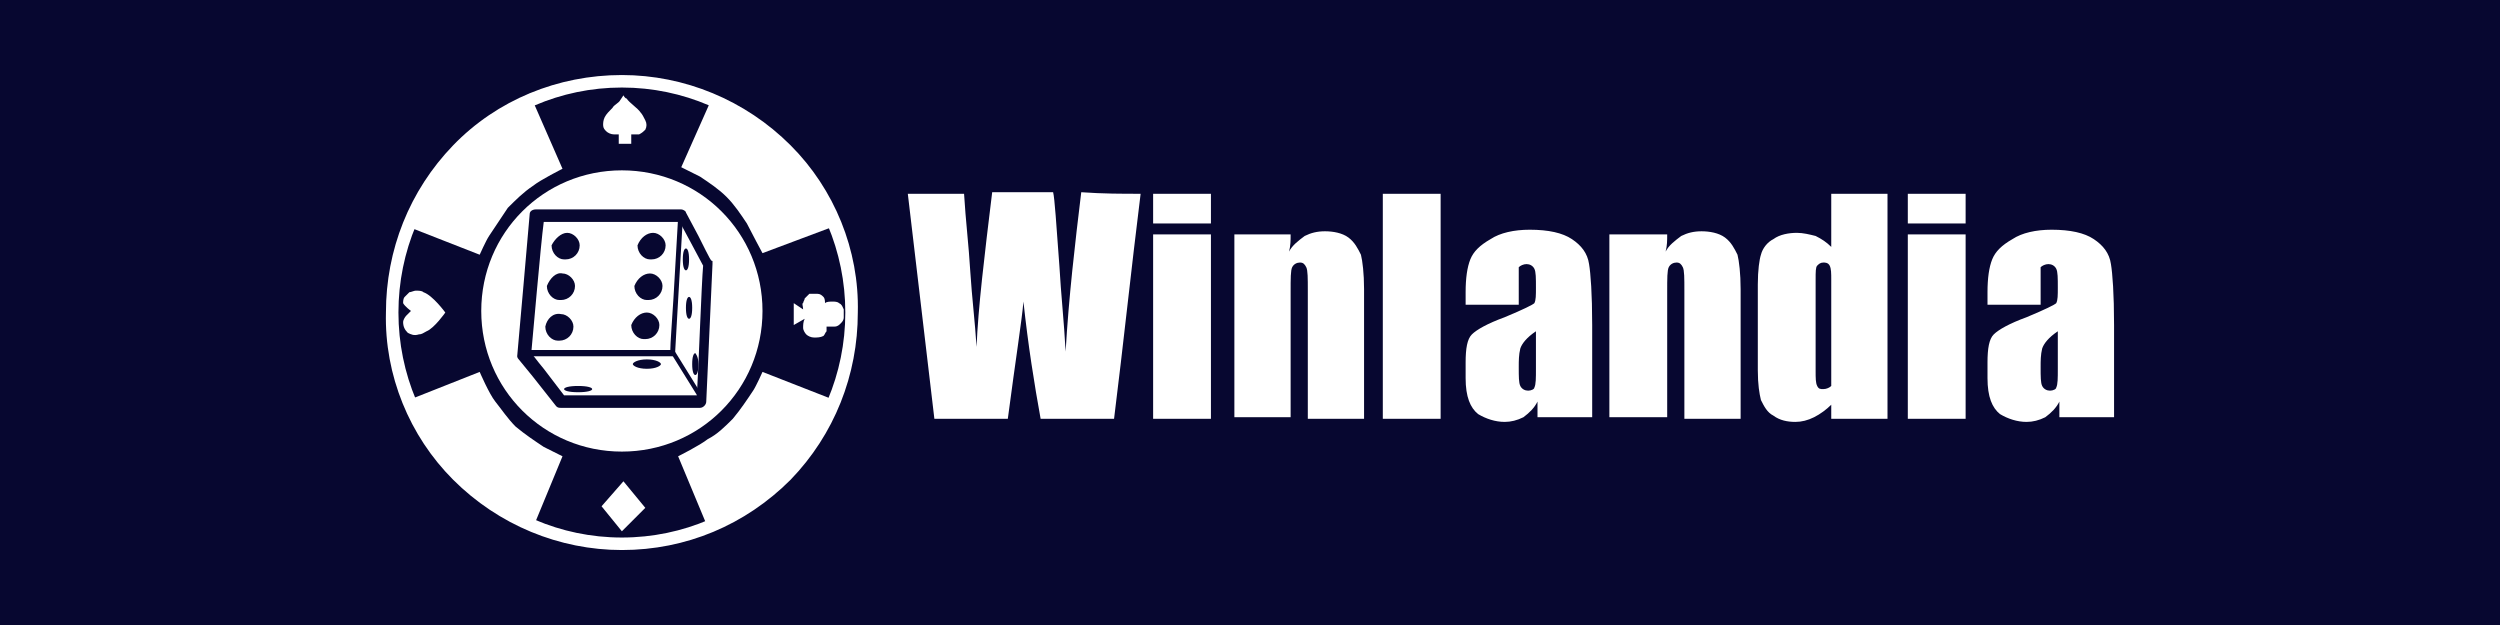 <?xml version="1.0" encoding="utf-8"?>
<svg xmlns="http://www.w3.org/2000/svg" xmlns:xlink="http://www.w3.org/1999/xlink" version="1.1" id="Layer_1" preserveAspectRatio="xMinYMin" x="0px" y="0px" width="160" height="40" viewBox="0 0 160 40" style="enable-background:new 0 0 160 40;" xml:space="preserve"><rect x="0" y="0" width="160" height="40" fill="#808080" stroke="none"/><style type="text/css">
	.st_682_0{fill:#070730;}
	.st_682_1{fill:#FFFFFF;}
	.st_682_2{fill-rule:evenodd;clip-rule:evenodd;fill:#FFFFFF;}
	.st_682_3{fill-rule:evenodd;clip-rule:evenodd;fill:#070730;}
</style><svg x="0px" y="0px" width="160" height="40" class="bksvg-682" preserveAspectRatio="xMinYMin" viewBox="0 0 160 40"><g xmlns="http://www.w3.org/2000/svg">
	<rect class="st_682_0" width="160" height="40"/>
</g><g xmlns="http://www.w3.org/2000/svg">
	<g id="winlandia-logo_00000141425098309648903690000006340720573943455131_" transform="translate(0 254.002)">
		<path id="Path_6590_00000150098227394365590540000015106695307729309572_" class="st_682_1" d="M48.8-234.1c0,5-4,9-9,9l0,0    c-5,0-9-4-9-9l0,0c0-5,4-9,9-9C44.8-243.1,48.8-239.1,48.8-234.1"/>
		<path id="Path_6591_00000013900983378716863980000008131368970151402171_" class="st_682_2" d="M73-241.6c-0.6,4.8-1.1,9.6-1.7,14.4    h-4.7c-0.4-2.2-0.8-4.7-1.1-7.5c-0.1,1.2-0.5,3.7-1,7.5h-4.7l-1.7-14.4c1.2,0,2.4,0,3.6,0c0.1,1.7,0.3,3.3,0.4,5    c0.1,1.6,0.3,3.2,0.4,4.8c0.1-2.5,0.5-5.8,1-9.9c1.3,0,2.6,0,3.9,0c0.1,0.4,0.2,2,0.4,4.7c0.1,1.8,0.3,3.6,0.4,5.5    c0.2-3.5,0.6-6.9,1-10.2C70.6-241.6,71.8-241.6,73-241.6 M73.8-241.6c1.2,0,2.5,0,3.7,0v1.9c-1.2,0-2.5,0-3.7,0V-241.6z M73.8-239    c1.2,0,2.5,0,3.7,0v11.8h-3.7L73.8-239z M82.6-239c0,0.4,0,0.7-0.1,1.1c0.2-0.4,0.6-0.7,1-1c0.4-0.2,0.8-0.3,1.3-0.3    c0.5,0,1.1,0.1,1.5,0.4c0.4,0.3,0.6,0.7,0.8,1.1c0.1,0.4,0.2,1.2,0.2,2.2v8.3h-3.6v-8.2c0-0.8,0-1.3-0.1-1.5    c-0.1-0.2-0.2-0.3-0.4-0.3c-0.2,0-0.4,0.1-0.5,0.3c-0.1,0.2-0.1,0.7-0.1,1.6v8h-3.6V-239C80.1-239,81.3-239,82.6-239 M92.2-241.6    v14.4h-3.7v-14.4C89.8-241.6,91-241.6,92.2-241.6 M97.2-235.7v1.2c-1.1,0-2.2,0-3.4,0v-0.8c0-0.9,0.1-1.6,0.3-2.1    c0.2-0.5,0.6-0.9,1.3-1.3c0.6-0.4,1.5-0.6,2.5-0.6c1.2,0,2.1,0.2,2.7,0.6c0.6,0.4,1,0.9,1.1,1.6c0.1,0.6,0.2,1.9,0.2,3.9    c0,2,0,3.9,0,5.9h-3.5v-1c-0.2,0.4-0.5,0.7-0.9,1c-0.4,0.2-0.8,0.3-1.2,0.3c-0.6,0-1.2-0.2-1.7-0.5c-0.5-0.4-0.8-1.1-0.8-2.3v-1    c0-0.9,0.1-1.5,0.4-1.8c0.3-0.3,1-0.7,2.1-1.1c1.2-0.5,1.8-0.8,1.9-0.9c0.1-0.2,0.1-0.5,0.1-1c0-0.6,0-1-0.1-1.2    c-0.1-0.2-0.3-0.3-0.5-0.3c-0.2,0-0.4,0.1-0.5,0.2C97.2-236.7,97.2-236.3,97.2-235.7 M98.3-230.4v-2.4c-0.6,0.4-0.9,0.8-1,1.1    c-0.1,0.4-0.1,0.8-0.1,1.2c0,0.6,0,1,0.1,1.2c0.1,0.2,0.3,0.3,0.5,0.3c0.2,0,0.4-0.1,0.4-0.2C98.3-229.4,98.3-229.8,98.3-230.4     M106.7-239c0,0.4,0,0.7-0.1,1.1c0.2-0.4,0.6-0.7,1-1c0.4-0.2,0.8-0.3,1.3-0.3c0.5,0,1.1,0.1,1.5,0.4c0.4,0.3,0.6,0.7,0.8,1.1    c0.1,0.4,0.2,1.2,0.2,2.2v8.3h-3.6v-8.2c0-0.8,0-1.3-0.1-1.5c-0.1-0.2-0.2-0.3-0.4-0.3c-0.2,0-0.4,0.1-0.5,0.3    c-0.1,0.2-0.1,0.7-0.1,1.6v8H103V-239C104.3-239,105.5-239,106.7-239 M117.2-241.6c1.2,0,2.4,0,3.6,0c0,4.8,0,9.6,0,14.4h-3.6    v-0.9c-0.3,0.3-0.7,0.6-1.1,0.8c-0.4,0.2-0.8,0.3-1.2,0.3c-0.5,0-1-0.1-1.4-0.4c-0.4-0.2-0.6-0.6-0.8-1c-0.1-0.4-0.2-1-0.2-1.9    v-5.5c0-0.9,0.1-1.6,0.2-1.9c0.1-0.4,0.4-0.8,0.8-1c0.4-0.3,1-0.4,1.5-0.4c0.4,0,0.8,0.1,1.2,0.2c0.4,0.2,0.7,0.4,1,0.7    L117.2-241.6z M117.2-230.6v-5.5c0-0.4,0-0.7-0.1-0.9c-0.1-0.2-0.3-0.2-0.4-0.2c-0.2,0-0.3,0.1-0.4,0.2c-0.1,0.1-0.1,0.4-0.1,0.9    c0,1.9,0,3.9,0,5.8c0,0.5,0,0.8,0.1,1c0.1,0.2,0.2,0.2,0.4,0.2c0.2,0,0.4-0.1,0.5-0.2C117.2-229.5,117.2-229.9,117.2-230.6     M122.1-241.6c1.2,0,2.5,0,3.7,0v1.9c-1.2,0-2.5,0-3.7,0V-241.6z M122.1-239c1.2,0,2.5,0,3.7,0v11.8h-3.7L122.1-239z M130.6-235.7    c0,0.4,0,0.8,0,1.2c-1.1,0-2.2,0-3.4,0v-0.8c0-0.9,0.1-1.6,0.3-2.1c0.2-0.5,0.6-0.9,1.3-1.3c0.6-0.4,1.5-0.6,2.5-0.6    c1.2,0,2.1,0.2,2.7,0.6c0.6,0.4,1,0.9,1.1,1.6c0.1,0.6,0.2,1.9,0.2,3.9c0,2,0,3.9,0,5.9h-3.5v-1c-0.2,0.4-0.5,0.7-0.9,1    c-0.4,0.2-0.8,0.3-1.2,0.3c-0.6,0-1.2-0.2-1.7-0.5c-0.5-0.4-0.8-1.1-0.8-2.3v-1c0-0.9,0.1-1.5,0.4-1.8c0.3-0.3,1-0.7,2.1-1.1    c1.2-0.5,1.8-0.8,1.9-0.9c0.1-0.2,0.1-0.5,0.1-1c0-0.6,0-1-0.1-1.2c-0.1-0.2-0.3-0.3-0.5-0.3c-0.2,0-0.4,0.1-0.5,0.2    C130.6-236.7,130.6-236.3,130.6-235.7 M131.7-230.4v-2.4c-0.6,0.4-0.9,0.8-1,1.1c-0.1,0.4-0.1,0.8-0.1,1.2c0,0.6,0,1,0.1,1.2    c0.1,0.2,0.3,0.3,0.5,0.3c0.2,0,0.4-0.1,0.4-0.2C131.7-229.4,131.7-229.8,131.7-230.4"/>
		<path id="Path_6592_00000042717395436977207990000012622222953900642707_" class="st_682_1" d="M39.8-248.4c-7.9,0-14.3,6.5-14.3,14.4    c0,7.9,6.4,14.4,14.3,14.4s14.3-6.5,14.3-14.4C54.1-241.9,47.7-248.4,39.8-248.4 M39.8-218.8c-4,0-7.9-1.6-10.8-4.5    c-2.8-2.8-4.4-6.7-4.3-10.7c0-4,1.5-7.8,4.3-10.7c2.8-2.9,6.7-4.5,10.8-4.5c4,0,7.9,1.6,10.8,4.5c2.8,2.8,4.4,6.7,4.3,10.7    c0,4-1.5,7.8-4.3,10.7C47.7-220.4,43.9-218.8,39.8-218.8"/>
		<path id="Path_6593_00000038375868540306491450000006298833181521704381_" class="st_682_0" d="M39.8-243.5c-5.3,0-9.6,4.3-9.6,9.5    s4.3,9.5,9.6,9.5s9.6-4.3,9.6-9.5C49.4-239.3,45.1-243.5,39.8-243.5 M39.8-223.8c-5.7,0-10.4-4.6-10.4-10.3    c0-5.7,4.6-10.3,10.4-10.3s10.4,4.6,10.4,10.3C50.2-228.4,45.5-223.8,39.8-223.8"/>
		<path id="Path_6594_00000149367962478292377790000013720888908929933200_" class="st_682_2" d="M26.1-239.5l4.6,1.8    c0,0,0.4-0.9,0.6-1.2c0.4-0.6,0.8-1.2,1.2-1.8c0.5-0.5,1-1,1.6-1.4c0.5-0.4,1.9-1.1,1.9-1.1s-2.1-4.8-2.1-4.8s-2.2,1.2-3,1.9    c-1.2,0.9-2.2,2-3.1,3.2C27.1-241.9,26.1-239.5,26.1-239.5 M45.6-247.8c0,0-2,4.5-2,4.5c0,0,0.8,0.4,1.2,0.6    c0.6,0.4,1.2,0.8,1.7,1.3c0.5,0.5,0.9,1.1,1.3,1.7c0.3,0.6,1,1.9,1,1.9c0,0,4.8-1.8,4.8-1.8c0,0-1.1-2.3-1.8-3.1    c-0.9-1.2-1.9-2.3-3-3.2C48-246.6,45.6-247.8,45.6-247.8 M53.4-228.4l-4.6-1.8c0,0-0.4,0.9-0.6,1.2c-0.4,0.6-0.8,1.2-1.3,1.8    c-0.5,0.5-1,1-1.6,1.3c-0.5,0.4-1.9,1.1-1.9,1.1l2,4.8c0,0,2.2-1.2,3-1.9c1.2-0.9,2.2-2,3.1-3.2C52.4-226,53.4-228.4,53.4-228.4     M34.1-220.2l1.9-4.6c0,0-0.8-0.4-1.2-0.6c-0.6-0.4-1.2-0.8-1.8-1.3c-0.5-0.5-0.9-1.1-1.3-1.6c-0.4-0.5-1-1.9-1-1.9l-4.8,1.9    c0,0,1.2,2.2,1.8,3.1c0.9,1.2,1.9,2.2,3.1,3.2C31.7-221.3,34.1-220.2,34.1-220.2 M28.5-234c0,0-0.8-1.1-1.4-1.3    c-0.1-0.1-0.3-0.1-0.5-0.1c-0.1,0-0.3,0.1-0.4,0.1c-0.1,0.1-0.2,0.2-0.3,0.3c-0.1,0.1-0.1,0.3-0.1,0.4c0.1,0.2,0.5,0.5,0.5,0.5    c-0.1,0.1-0.2,0.2-0.3,0.3c-0.1,0.1-0.2,0.3-0.2,0.4c0,0.3,0.1,0.5,0.3,0.7c0.2,0.1,0.4,0.2,0.7,0.1c0.2,0,0.3-0.1,0.5-0.2    C27.8-233,28.5-234,28.5-234 M39.9-247.9c0,0-0.2,0.3-0.2,0.3c-0.1,0.2-0.4,0.3-0.5,0.5c-0.2,0.2-0.4,0.4-0.5,0.6    c-0.1,0.2-0.1,0.4-0.1,0.5c0,0.2,0.1,0.3,0.2,0.4c0.1,0.1,0.3,0.2,0.5,0.2c0.1,0,0.2,0,0.3,0l0,0.6l0.8,0l0-0.6c0.2,0,0.4,0,0.5,0    c0.2-0.1,0.3-0.2,0.4-0.3c0.1-0.2,0.1-0.4,0-0.6c-0.1-0.2-0.2-0.4-0.3-0.5c-0.2-0.3-0.7-0.6-0.9-0.9    C40-247.7,39.9-247.9,39.9-247.9 M51.4-234.2l-0.6-0.4l0,1.4c0,0,0.7-0.4,0.7-0.4c-0.1,0.2-0.1,0.4-0.1,0.6c0,0.1,0.1,0.3,0.2,0.4    c0.1,0.1,0.3,0.2,0.5,0.2c0.2,0,0.4,0,0.6-0.1c0.1-0.1,0.1-0.2,0.2-0.3c0-0.1,0-0.2,0-0.3c0.2,0,0.3,0,0.5,0    c0.2,0,0.3-0.1,0.4-0.2c0.1-0.1,0.2-0.2,0.2-0.4c0-0.2,0-0.3,0-0.5c-0.1-0.2-0.1-0.3-0.3-0.4c-0.1-0.1-0.3-0.1-0.4-0.1    c-0.2,0-0.4,0-0.5,0.1c0-0.1,0-0.3-0.1-0.4c-0.1-0.1-0.2-0.2-0.4-0.2c-0.2,0-0.4,0-0.5,0c-0.1,0.1-0.2,0.2-0.3,0.3    c0,0.1-0.1,0.2-0.1,0.3C51.3-234.6,51.4-234.4,51.4-234.2 M39.9-223.2l-1.4,1.6l1.3,1.6l1.5-1.5L39.9-223.2"/>
		<path id="Path_6595_00000138566741949940098700000007293351383515308433_" class="st_682_2" d="M34.4-240.3c0,0-0.8,9-0.8,9l2.3,2.9    l9.1,0c0,0,0.4-8.8,0.4-8.8l-1.7-3.1L34.4-240.3"/>
		<path id="Path_6596_00000034793049135945528760000011861349081140223382_" class="st_682_0" d="M34-231.4c0.1,0.1,0.3,0.4,0.8,1    l1.3,1.7l4,0l4.5,0c0.1-1.6,0.3-7.2,0.4-8.3l-0.8-1.5l-0.7-1.3l-4.7,0l-4,0C34.6-238.3,34.1-232.4,34-231.4 M35.9-227.9    c-0.1,0-0.2,0-0.3-0.1c0,0,0,0-1.5-1.9l-0.9-1.1c-0.1-0.1-0.1-0.2-0.1-0.2c0,0,0.8-9,0.8-9.1c0-0.2,0.2-0.3,0.4-0.3l4.3,0l5,0    c0.1,0,0.3,0.1,0.3,0.2l0.8,1.5c0.8,1.6,0.8,1.6,0.9,1.6c0,0.1,0,0.1,0,0.2l-0.4,8.8c0,0.2-0.2,0.4-0.4,0.4l-4.8,0L35.9-227.9"/>
		<path id="Path_6597_00000183930080549948079240000017522035969973247398_" class="st_682_0" d="M33.7-231.2c-0.1,0-0.2-0.1-0.2-0.2l0,0    c0-0.1,0.1-0.2,0.2-0.2l0,0c2.8,0,8.2,0,9.2,0c0-0.4,0.1-1.7,0.2-3.3l0.3-5.2c0-0.1,0.1-0.2,0.2-0.1c0.1,0,0.2,0.1,0.1,0.2    l-0.3,5.2c-0.2,3.4-0.2,3.4-0.2,3.5c0,0.1-0.1,0.1-0.2,0.1L33.7-231.2L33.7-231.2z"/>
		<path id="Path_6598_00000174584757468966811180000017591362877940385418_" class="st_682_0" d="M44.9-228.3c-0.1,0-0.1,0-0.1-0.1    l-1.8-2.9c0-0.1,0-0.2,0-0.2c0,0,0,0,0,0c0.1,0,0.2,0,0.2,0l1.8,2.9c0,0,0,0.1,0,0.2C45-228.3,45-228.3,44.9-228.3"/>
		<path id="Path_6599_00000083770884455948934080000012715432552153694080_" class="st_682_3" d="M36.3-239.1c0.4,0,0.8,0.4,0.8,0.8    c0,0.5-0.4,0.9-0.9,0.9c0,0,0,0-0.1,0c-0.4,0-0.8-0.4-0.8-0.9C35.5-238.7,35.9-239.1,36.3-239.1 M41.8-239.1    c0.4,0,0.8,0.4,0.8,0.8c0,0.5-0.4,0.9-0.9,0.9c0,0,0,0-0.1,0c-0.4,0-0.8-0.4-0.8-0.9C41-238.8,41.4-239.1,41.8-239.1 M36-236.5    c0.4,0,0.8,0.4,0.8,0.8c0,0.5-0.4,0.9-0.9,0.9c0,0,0,0-0.1,0c-0.4,0-0.8-0.4-0.8-0.9C35.2-236.2,35.6-236.6,36-236.5 M41.6-236.5    c0.4,0,0.8,0.4,0.8,0.8c0,0.5-0.4,0.9-0.9,0.9c0,0,0,0-0.1,0c-0.4,0-0.8-0.4-0.8-0.9C40.8-236.2,41.2-236.5,41.6-236.5     M35.9-233.9c0.4,0,0.8,0.4,0.8,0.8c0,0.5-0.4,0.9-0.9,0.9c0,0,0,0-0.1,0c-0.4,0-0.8-0.4-0.8-0.9C35-233.6,35.4-234,35.9-233.9     M41.4-234c0.4,0,0.8,0.4,0.8,0.8c0,0.5-0.4,0.9-0.9,0.9c0,0,0,0-0.1,0c-0.4,0-0.8-0.4-0.8-0.9C40.6-233.7,41-234,41.4-234     M37-229.3c0.6,0,0.9,0.1,0.9,0.2s-0.3,0.2-0.9,0.2c-0.6,0-0.9-0.1-0.9-0.2S36.4-229.3,37-229.3 M41.4-231c0.6,0,0.9,0.2,0.9,0.3    c0,0.1-0.3,0.3-0.9,0.3c-0.6,0-0.9-0.2-0.9-0.3C40.5-230.8,40.8-231,41.4-231 M43.9-238.1c-0.1,0-0.2,0.2-0.2,0.7    c0,0.5,0.1,0.7,0.2,0.7c0.1,0,0.2-0.2,0.2-0.7S44-238.1,43.9-238.1 M44.1-235c-0.1,0-0.2,0.2-0.2,0.7c0,0.5,0.1,0.7,0.2,0.7    s0.2-0.2,0.2-0.7S44.2-235,44.1-235 M44.5-231.4c-0.1,0-0.2,0.2-0.2,0.7c0,0.5,0.1,0.7,0.2,0.7s0.2-0.2,0.2-0.7    C44.7-231.2,44.5-231.4,44.5-231.4"/>
	</g>
</g></svg></svg>
